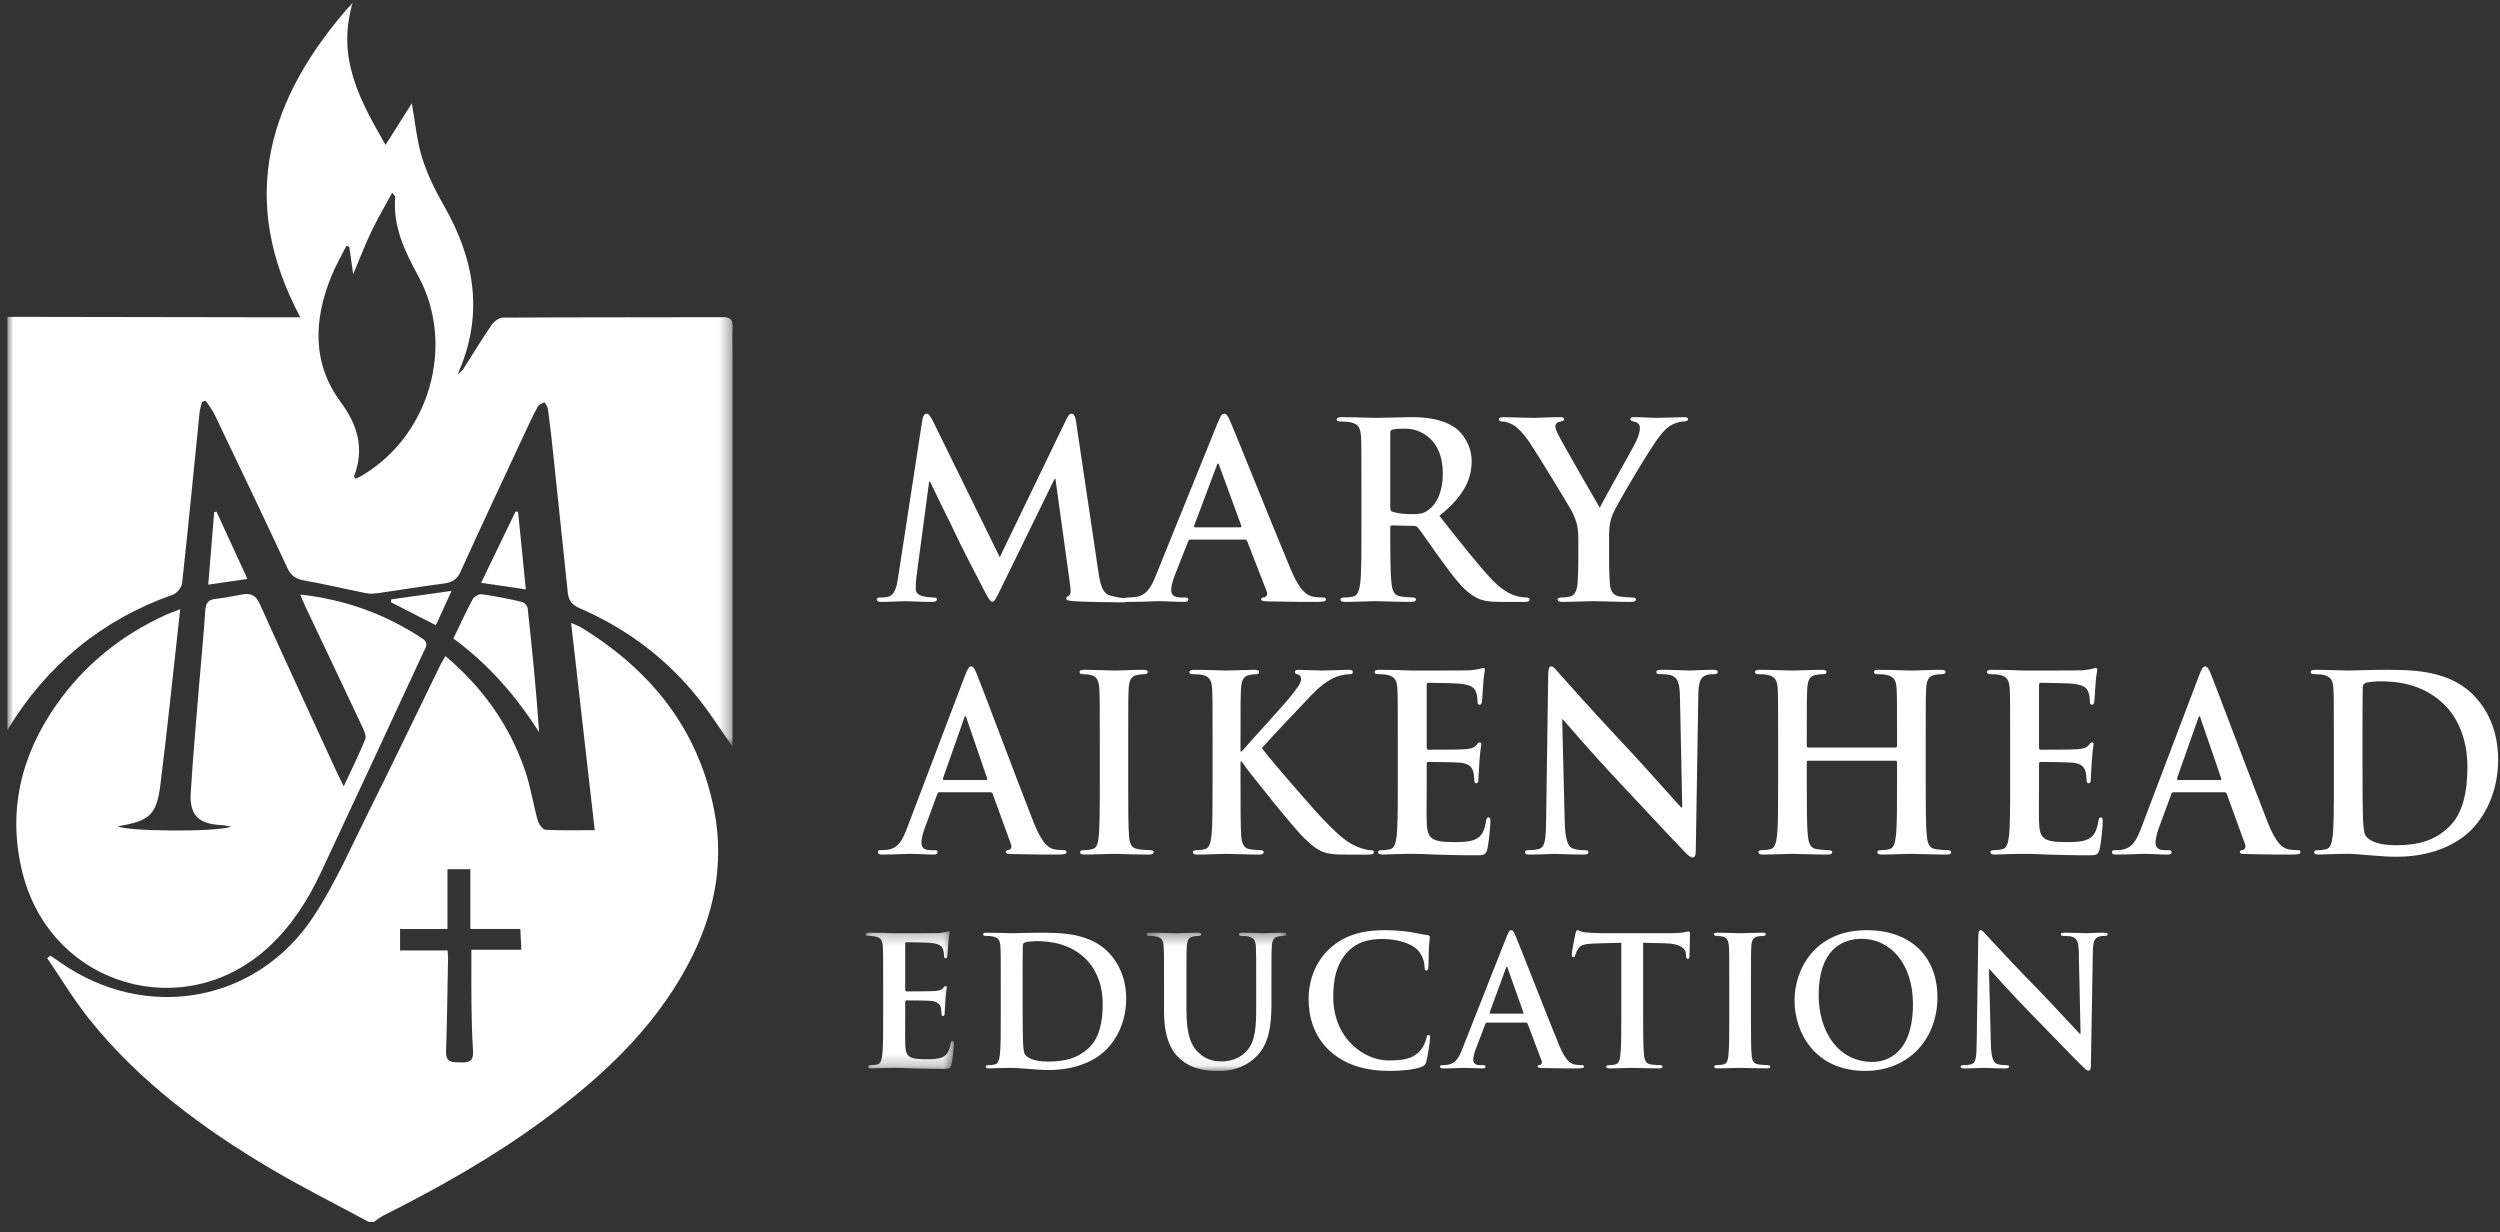 
<svg width="209px" height="103px" viewBox="0 0 209 103" version="1.1" xmlns="http://www.w3.org/2000/svg" xmlns:xlink="http://www.w3.org/1999/xlink">
    <rect x="0" y="0" width="209" height="103" fill="#333333" stroke="none"/>
    <defs>
        <polygon id="path-1" points="2.01523843e-05 0.068 60.629 0.068 60.629 62.284 2.01523843e-05 62.284"></polygon>
        <polygon id="path-3" points="0 0.249 7.384 0.249 7.384 11.759 0 11.759"></polygon>
        <polygon id="path-5" points="0.315 0.368 12.027 0.368 12.027 11.924 0.315 11.924"></polygon>
    </defs>
    <g id="UI-Design" stroke="none" stroke-width="1" fill="none" fill-rule="evenodd">
        <g id="06_TrustInDivine_Desktop" transform="translate(-40, -56)">
            <g id="Group-13" transform="translate(40, 56)">
                <g id="Group-3" transform="translate(0.617, 0.132)">
                    <mask id="mask-2" fill="white">
                        <use xlink:href="#path-1"></use>
                    </mask>
                    <g id="Clip-2"></g>
                    <path d="M28.586,20.506 C28.504,20.476 28.422,20.445 28.341,20.415 C27.905,21.292 27.407,22.145 27.046,23.051 C25.613,26.65 25.468,30.238 27.863,33.476 C29.324,35.453 29.849,37.402 28.981,39.698 C28.968,39.73 29.045,39.794 29.11,39.885 C29.252,39.82 29.406,39.763 29.546,39.682 C35.298,36.361 37.5,28.722 34.347,22.94 C33.219,20.873 32.214,18.79 32.423,16.347 C32.429,16.278 32.33,16.201 32.172,15.972 C31.556,17.112 30.952,18.133 30.441,19.198 C29.92,20.285 29.49,21.416 28.909,22.789 C28.776,21.853 28.681,21.179 28.586,20.506 L28.586,20.506 Z M2.01523843e-05,26.356 C7.488,26.368 14.975,26.381 22.463,26.393 C23.062,26.394 23.661,26.393 24.492,26.393 C19.208,16.508 21.763,8.026 28.878,0.068 C27.485,4.681 29.467,8.243 31.613,11.982 C32.415,10.714 33.094,9.64 33.811,8.507 C34.103,10.129 34.231,11.649 34.675,13.071 C35.107,14.454 35.768,15.791 36.492,17.055 C39.077,21.567 39.865,26.186 37.65,31.144 C37.796,31.017 37.983,30.915 38.084,30.759 C38.879,29.529 39.632,28.271 40.459,27.063 C40.664,26.763 41.09,26.424 41.417,26.422 C47.562,26.385 53.707,26.402 59.852,26.384 C60.505,26.382 60.647,26.665 60.628,27.229 C60.599,28.059 60.621,28.892 60.621,29.724 C60.621,40.17 60.621,50.617 60.621,61.064 L60.621,62.284 C59.622,60.864 58.775,59.525 57.794,58.291 C55.127,54.938 51.784,52.417 47.837,50.714 C47.176,50.429 46.916,50.036 46.85,49.401 C46.432,45.407 46.014,41.413 45.591,37.419 C45.471,36.297 45.343,35.175 45.191,34.057 C45.164,33.858 45.001,33.678 44.9,33.489 C44.714,33.604 44.447,33.675 44.355,33.841 C43.985,34.51 43.658,35.203 43.336,35.897 C41.509,39.816 39.67,43.731 37.883,47.669 C37.573,48.352 37.128,48.57 36.439,48.658 C34.651,48.888 32.872,49.187 31.086,49.44 C30.733,49.49 30.354,49.528 30.01,49.461 C28.274,49.119 26.552,48.701 24.81,48.394 C24.115,48.271 23.716,48.012 23.41,47.355 C21.416,43.074 19.376,38.814 17.337,34.554 C17.137,34.137 16.838,33.766 16.584,33.373 L16.275,33.455 C16.204,33.753 16.098,34.048 16.068,34.35 C15.586,39.106 15.128,43.864 14.609,48.616 C14.57,48.971 14.174,49.463 13.833,49.583 C7.837,51.703 3.263,55.509 2.01523843e-05,60.898 L2.01523843e-05,26.356 Z" id="Fill-1" fill="#FFFFFF" mask="url(#mask-2)"></path>
                </g>
                <path d="M33.447,77.663 L33.447,79.461 L37.417,79.461 C37.436,79.756 37.461,79.95 37.457,80.144 C37.408,82.733 37.377,85.322 37.291,87.909 C37.257,88.924 37.915,88.785 38.557,88.82 C39.279,88.86 39.598,88.624 39.546,87.857 C39.461,86.6 39.433,85.337 39.415,84.077 C39.395,82.56 39.41,81.042 39.41,79.396 L43.584,79.396 C43.551,78.72 43.525,78.178 43.5,77.661 L39.321,77.661 L39.321,72.666 L37.408,72.666 L37.408,77.663 L33.447,77.663 Z M30.846,102.161 C28.113,100.686 25.328,99.297 22.658,97.717 C16.952,94.341 11.659,90.431 7.486,85.229 C6.189,83.613 5.12,81.817 3.946,80.103 C4.034,80.031 4.123,79.959 4.211,79.887 C4.494,80.083 4.779,80.277 5.061,80.474 C12.19,85.454 21.458,83.853 26.218,76.606 C28.054,73.812 29.404,70.698 30.904,67.694 C32.91,63.677 34.845,59.625 36.815,55.589 C36.928,55.357 37.073,55.14 37.242,54.85 C40.344,57.46 42.571,60.605 43.875,64.355 C44.352,65.727 44.563,67.188 44.956,68.592 C45.042,68.898 45.372,69.352 45.611,69.366 C46.909,69.442 48.213,69.402 49.719,69.402 C49.057,63.586 48.409,57.9 47.746,52.079 C48.117,52.243 48.366,52.321 48.582,52.453 C54.42,56.029 58.387,60.962 59.706,67.747 C60.606,72.375 59.637,76.73 57.412,80.831 C54.549,86.107 50.252,90.083 45.472,93.607 C41.26,96.712 36.717,99.273 32.045,101.625 C31.762,101.768 31.514,101.981 31.249,102.161 L30.846,102.161 Z" id="Fill-4" fill="#FFFFFF"></path>
                <path d="M15.064,50.933 C14.502,55.972 14.011,60.793 13.41,65.6 C13.092,68.144 12.483,68.642 9.868,69.07 C10.346,69.492 18.027,69.597 19.343,69.108 C18.914,69.041 18.691,68.985 18.465,68.973 C16.582,68.875 15.832,68.145 15.946,66.269 C16.132,63.218 16.41,60.172 16.658,57.125 C16.823,55.105 17.03,53.087 17.16,51.065 C17.199,50.466 17.36,50.146 17.992,50.071 C18.756,49.98 19.515,49.835 20.272,49.694 C20.996,49.56 21.4,49.788 21.722,50.505 C23.823,55.175 25.979,59.821 28.119,64.474 C28.284,64.831 28.465,65.181 28.737,65.736 C29.4,64.312 30.015,63.075 30.536,61.801 C30.643,61.537 30.452,61.108 30.307,60.798 C28.722,57.426 27.118,54.063 25.523,50.695 C25.384,50.403 25.27,50.098 25.105,49.704 C28.881,50.123 32.229,51.349 35.296,53.371 C35.911,53.777 35.565,54.167 35.381,54.564 C32.538,60.688 29.703,66.815 26.834,72.927 C25.752,75.232 24.39,77.374 22.507,79.126 C15.408,85.731 4.272,82.441 1.889,72.994 C0.612,67.929 1.706,63.231 4.679,58.969 C7.02,55.613 10.111,53.113 13.853,51.407 C14.18,51.258 14.524,51.143 15.064,50.933" id="Fill-8" fill="#FFFFFF"></path>
                <path d="M37.901,53.377 C38.464,52.216 38.958,51.13 39.524,50.082 C39.641,49.865 40.05,49.644 40.287,49.678 C41.409,49.836 42.523,50.062 43.628,50.316 C43.825,50.361 44.09,50.638 44.111,50.831 C44.488,54.274 44.832,57.721 45.07,61.212 C43.146,58.193 40.86,55.55 37.901,53.377" id="Fill-38" fill="#FFFFFF"></path>
                <path d="M43.96,49.277 C42.635,49.081 41.517,48.915 40.22,48.722 C41.2,46.697 42.151,44.73 43.103,42.763 C43.173,42.77 43.242,42.777 43.311,42.784 C43.522,44.892 43.733,47 43.96,49.277" id="Fill-56" fill="#FFFFFF"></path>
                <path d="M20.684,48.398 C19.524,48.567 18.539,48.711 17.409,48.876 C17.579,46.797 17.743,44.805 17.906,42.814 C17.97,42.8 18.035,42.787 18.099,42.774 C18.936,44.594 19.773,46.415 20.684,48.398" id="Fill-58" fill="#FFFFFF"></path>
                <path d="M32.71,50.105 C34.31,49.881 35.911,49.656 37.752,49.397 C37.264,50.465 36.867,51.335 36.439,52.273 C35.13,51.602 33.905,50.974 32.68,50.346 C32.69,50.265 32.7,50.185 32.71,50.105" id="Fill-60" fill="#FFFFFF"></path>
                <g id="Group-47" transform="translate(72.358, 34.587)">
                    <path d="M4.746,0.532 C4.806,0.185 4.928,0.001 5.092,0.001 C5.257,0.001 5.378,0.103 5.644,0.635 L11.222,11.993 L16.777,0.491 C16.941,0.164 17.045,0.001 17.227,0.001 C17.413,0.001 17.535,0.205 17.595,0.635 L19.455,13.136 C19.639,14.424 19.842,15.017 20.457,15.201 C21.048,15.384 21.458,15.403 21.722,15.403 C21.906,15.403 22.049,15.425 22.049,15.546 C22.049,15.712 21.804,15.771 21.518,15.771 C21.007,15.771 18.189,15.732 17.37,15.671 C16.902,15.628 16.777,15.568 16.777,15.446 C16.777,15.344 16.859,15.282 17.002,15.221 C17.126,15.18 17.188,14.914 17.106,14.342 L15.879,5.455 L15.798,5.455 L11.343,14.567 C10.875,15.528 10.773,15.712 10.589,15.712 C10.403,15.712 10.2,15.303 9.873,14.689 C9.383,13.751 7.768,10.625 7.524,10.053 C7.339,9.623 6.114,7.213 5.4,5.678 L5.317,5.678 L4.255,13.647 C4.214,14.015 4.194,14.281 4.194,14.608 C4.194,14.996 4.46,15.18 4.806,15.26 C5.173,15.344 5.46,15.364 5.664,15.364 C5.828,15.364 5.971,15.403 5.971,15.507 C5.971,15.689 5.787,15.732 5.482,15.732 C4.623,15.732 3.703,15.671 3.335,15.671 C2.947,15.671 1.966,15.732 1.312,15.732 C1.107,15.732 0.946,15.689 0.946,15.507 C0.946,15.403 1.068,15.364 1.273,15.364 C1.436,15.364 1.579,15.364 1.884,15.303 C2.457,15.18 2.62,14.383 2.724,13.69 L4.746,0.532 Z" id="Fill-1" fill="#FFFFFF"></path>
                    <path d="M31.317,9.5 C31.419,9.5 31.438,9.439 31.419,9.378 L29.58,4.353 C29.561,4.271 29.539,4.169 29.477,4.169 C29.418,4.169 29.375,4.271 29.356,4.353 L27.476,9.357 C27.455,9.439 27.476,9.5 27.558,9.5 L31.317,9.5 Z M27.149,10.522 C27.047,10.522 27.006,10.563 26.965,10.684 L25.863,13.485 C25.658,13.996 25.554,14.486 25.554,14.73 C25.554,15.098 25.74,15.364 26.374,15.364 L26.679,15.364 C26.924,15.364 26.985,15.404 26.985,15.527 C26.985,15.691 26.863,15.731 26.638,15.731 C25.984,15.731 25.106,15.67 24.473,15.67 C24.248,15.67 23.124,15.731 22.061,15.731 C21.797,15.731 21.674,15.691 21.674,15.527 C21.674,15.404 21.756,15.364 21.918,15.364 C22.103,15.364 22.389,15.345 22.551,15.323 C23.492,15.202 23.88,14.505 24.289,13.485 L29.418,0.818 C29.661,0.225 29.786,0 29.988,0 C30.172,0 30.295,0.184 30.499,0.654 C30.99,1.779 34.259,9.95 35.565,13.055 C36.342,14.893 36.935,15.18 37.364,15.283 C37.669,15.345 37.976,15.364 38.223,15.364 C38.385,15.364 38.487,15.384 38.487,15.527 C38.487,15.691 38.305,15.731 37.548,15.731 C36.812,15.731 35.322,15.731 33.687,15.691 C33.319,15.67 33.073,15.67 33.073,15.527 C33.073,15.404 33.155,15.364 33.36,15.345 C33.503,15.302 33.646,15.118 33.543,14.873 L31.91,10.665 C31.867,10.563 31.806,10.522 31.705,10.522 L27.149,10.522 Z" id="Fill-3" fill="#FFFFFF"></path>
                    <path d="M43.868,7.825 C43.868,8.05 43.909,8.132 44.052,8.193 C44.481,8.336 45.095,8.398 45.606,8.398 C46.422,8.398 46.687,8.316 47.055,8.05 C47.668,7.6 48.261,6.66 48.261,4.986 C48.261,2.085 46.34,1.247 45.135,1.247 C44.624,1.247 44.258,1.267 44.052,1.33 C43.909,1.369 43.868,1.451 43.868,1.615 L43.868,7.825 Z M41.458,6.212 C41.458,3.105 41.458,2.534 41.419,1.88 C41.376,1.187 41.212,0.858 40.538,0.715 C40.374,0.676 40.027,0.654 39.741,0.654 C39.516,0.654 39.395,0.615 39.395,0.472 C39.395,0.328 39.538,0.286 39.845,0.286 C40.926,0.286 42.214,0.347 42.642,0.347 C43.337,0.347 44.89,0.286 45.524,0.286 C46.812,0.286 48.179,0.408 49.283,1.165 C49.856,1.553 50.672,2.596 50.672,3.964 C50.672,5.476 50.038,6.866 47.975,8.541 C49.794,10.828 51.203,12.646 52.409,13.913 C53.554,15.099 54.39,15.242 54.695,15.303 C54.92,15.344 55.106,15.365 55.267,15.365 C55.431,15.365 55.514,15.426 55.514,15.526 C55.514,15.69 55.371,15.732 55.124,15.732 L53.186,15.732 C52.041,15.732 51.53,15.629 50.999,15.344 C50.12,14.874 49.345,13.913 48.2,12.339 C47.382,11.217 46.444,9.828 46.176,9.52 C46.076,9.399 45.953,9.377 45.81,9.377 L44.033,9.338 C43.929,9.338 43.868,9.377 43.868,9.5 L43.868,9.786 C43.868,11.687 43.868,13.3 43.972,14.159 C44.033,14.75 44.154,15.201 44.768,15.283 C45.074,15.322 45.524,15.365 45.767,15.365 C45.933,15.365 46.014,15.426 46.014,15.526 C46.014,15.669 45.871,15.732 45.606,15.732 C44.42,15.732 42.909,15.669 42.602,15.669 C42.214,15.669 40.926,15.732 40.11,15.732 C39.845,15.732 39.702,15.669 39.702,15.526 C39.702,15.426 39.783,15.365 40.027,15.365 C40.335,15.365 40.579,15.322 40.764,15.283 C41.172,15.201 41.276,14.75 41.356,14.159 C41.458,13.3 41.458,11.687 41.458,9.806 L41.458,6.212 Z" id="Fill-5" fill="#FFFFFF"></path>
                    <path d="M59.588,10.44 C59.588,9.338 59.384,8.888 59.118,8.294 C58.975,7.968 56.236,3.473 55.522,2.41 C55.011,1.656 54.502,1.145 54.112,0.92 C53.848,0.777 53.5,0.654 53.253,0.654 C53.091,0.654 52.948,0.613 52.948,0.47 C52.948,0.347 53.091,0.286 53.337,0.286 C53.705,0.286 55.236,0.347 55.91,0.347 C56.34,0.347 57.176,0.286 58.096,0.286 C58.3,0.286 58.403,0.347 58.403,0.47 C58.403,0.593 58.259,0.613 57.953,0.695 C57.771,0.736 57.667,0.899 57.667,1.063 C57.667,1.226 57.771,1.472 57.914,1.756 C58.2,2.371 61.058,7.294 61.385,7.866 C61.59,7.376 64.165,2.882 64.45,2.247 C64.654,1.799 64.736,1.451 64.736,1.185 C64.736,0.981 64.654,0.756 64.308,0.676 C64.123,0.634 63.94,0.593 63.94,0.47 C63.94,0.327 64.041,0.286 64.286,0.286 C64.961,0.286 65.615,0.347 66.208,0.347 C66.656,0.347 68.003,0.286 68.393,0.286 C68.618,0.286 68.761,0.327 68.761,0.45 C68.761,0.593 68.598,0.654 68.373,0.654 C68.168,0.654 67.78,0.736 67.473,0.899 C67.044,1.104 66.819,1.349 66.369,1.899 C65.697,2.718 62.835,7.519 62.467,8.398 C62.162,9.132 62.162,9.766 62.162,10.44 L62.162,12.115 C62.162,12.443 62.162,13.3 62.223,14.159 C62.263,14.75 62.448,15.201 63.06,15.283 C63.346,15.322 63.797,15.365 64.082,15.365 C64.308,15.365 64.409,15.426 64.409,15.527 C64.409,15.67 64.245,15.731 63.98,15.731 C62.692,15.731 61.406,15.67 60.854,15.67 C60.343,15.67 59.057,15.731 58.3,15.731 C58.014,15.731 57.851,15.69 57.851,15.527 C57.851,15.426 57.953,15.365 58.178,15.365 C58.464,15.365 58.709,15.322 58.893,15.283 C59.302,15.201 59.484,14.75 59.527,14.159 C59.588,13.3 59.588,12.443 59.588,12.115 L59.588,10.44 Z" id="Fill-7" fill="#FFFFFF"></path>
                    <path d="M10.077,30.623 C10.172,30.623 10.191,30.562 10.172,30.501 L8.448,25.476 C8.429,25.394 8.409,25.292 8.351,25.292 C8.295,25.292 8.256,25.394 8.237,25.476 L6.476,30.48 C6.457,30.562 6.476,30.623 6.552,30.623 L10.077,30.623 Z M6.167,31.646 C6.072,31.646 6.033,31.686 5.995,31.807 L4.963,34.608 C4.77,35.119 4.673,35.609 4.673,35.853 C4.673,36.221 4.847,36.487 5.442,36.487 L5.728,36.487 C5.958,36.487 6.016,36.528 6.016,36.65 C6.016,36.814 5.9,36.855 5.689,36.855 C5.075,36.855 4.253,36.793 3.66,36.793 C3.447,36.793 2.394,36.855 1.398,36.855 C1.151,36.855 1.035,36.814 1.035,36.65 C1.035,36.528 1.111,36.487 1.265,36.487 C1.437,36.487 1.704,36.468 1.858,36.446 C2.74,36.325 3.103,35.628 3.486,34.608 L8.295,21.941 C8.525,21.348 8.641,21.123 8.83,21.123 C9.003,21.123 9.119,21.307 9.31,21.778 C9.768,22.902 12.834,31.073 14.059,34.179 C14.788,36.017 15.344,36.303 15.746,36.407 C16.033,36.468 16.32,36.487 16.551,36.487 C16.703,36.487 16.798,36.507 16.798,36.65 C16.798,36.814 16.628,36.855 15.919,36.855 C15.228,36.855 13.831,36.855 12.298,36.814 C11.954,36.793 11.724,36.793 11.724,36.65 C11.724,36.528 11.8,36.487 11.991,36.468 C12.126,36.425 12.26,36.241 12.163,35.996 L10.632,31.789 C10.593,31.686 10.537,31.646 10.439,31.646 L6.167,31.646 Z" id="Fill-9" fill="#FFFFFF"></path>
                    <path d="M19.584,27.335 C19.584,24.229 19.584,23.657 19.547,23.003 C19.508,22.31 19.315,21.962 18.895,21.858 C18.685,21.799 18.435,21.776 18.205,21.776 C18.014,21.776 17.898,21.737 17.898,21.572 C17.898,21.451 18.053,21.408 18.358,21.408 C19.087,21.408 20.295,21.471 20.85,21.471 C21.327,21.471 22.458,21.408 23.185,21.408 C23.436,21.408 23.589,21.451 23.589,21.572 C23.589,21.737 23.473,21.776 23.281,21.776 C23.09,21.776 22.937,21.799 22.707,21.838 C22.189,21.942 22.036,22.287 21.998,23.003 C21.961,23.657 21.961,24.229 21.961,27.335 L21.961,30.929 C21.961,32.912 21.961,34.527 22.036,35.404 C22.094,35.956 22.228,36.324 22.802,36.405 C23.07,36.446 23.49,36.487 23.78,36.487 C23.989,36.487 24.087,36.549 24.087,36.651 C24.087,36.794 23.933,36.855 23.722,36.855 C22.458,36.855 21.252,36.794 20.734,36.794 C20.295,36.794 19.087,36.855 18.32,36.855 C18.072,36.855 17.937,36.794 17.937,36.651 C17.937,36.549 18.014,36.487 18.242,36.487 C18.532,36.487 18.762,36.446 18.934,36.405 C19.315,36.324 19.431,35.976 19.489,35.385 C19.584,34.527 19.584,32.912 19.584,30.929 L19.584,27.335 Z" id="Fill-11" fill="#FFFFFF"></path>
                    <path d="M31.35,28.233 L31.447,28.233 C32.098,27.478 34.895,24.434 35.45,23.738 C35.989,23.065 36.41,22.554 36.41,22.206 C36.41,21.981 36.333,21.838 36.142,21.799 C35.967,21.757 35.892,21.716 35.892,21.595 C35.892,21.452 35.989,21.409 36.198,21.409 C36.599,21.409 37.653,21.47 38.171,21.47 C38.765,21.47 39.818,21.409 40.411,21.409 C40.603,21.409 40.738,21.452 40.738,21.595 C40.738,21.738 40.641,21.777 40.45,21.777 C40.183,21.777 39.702,21.859 39.339,22.002 C38.745,22.247 38.092,22.676 37.27,23.533 C36.677,24.148 33.785,27.211 33.134,27.947 C33.824,28.908 37.576,33.219 38.324,33.974 C39.167,34.832 40.029,35.752 41.063,36.181 C41.637,36.427 42.021,36.488 42.249,36.488 C42.385,36.488 42.499,36.527 42.499,36.65 C42.499,36.793 42.404,36.856 42.039,36.856 L40.373,36.856 C39.798,36.856 39.454,36.856 39.052,36.813 C38.018,36.713 37.5,36.263 36.677,35.486 C35.834,34.689 32.061,29.971 31.659,29.378 L31.447,29.071 L31.35,29.071 L31.35,30.93 C31.35,32.81 31.35,34.423 31.408,35.301 C31.447,35.873 31.619,36.324 32.098,36.406 C32.366,36.445 32.788,36.488 33.037,36.488 C33.19,36.488 33.287,36.549 33.287,36.65 C33.287,36.793 33.134,36.856 32.921,36.856 C31.849,36.856 30.642,36.793 30.163,36.793 C29.724,36.793 28.516,36.856 27.751,36.856 C27.501,36.856 27.368,36.793 27.368,36.65 C27.368,36.549 27.444,36.488 27.673,36.488 C27.962,36.488 28.19,36.445 28.364,36.406 C28.746,36.324 28.843,35.873 28.92,35.282 C29.013,34.423 29.013,32.81 29.013,30.93 L29.013,27.335 C29.013,24.228 29.013,23.656 28.976,23.004 C28.937,22.309 28.785,21.981 28.151,21.838 C28,21.799 27.673,21.777 27.407,21.777 C27.194,21.777 27.08,21.738 27.08,21.595 C27.08,21.452 27.214,21.409 27.501,21.409 C28.516,21.409 29.724,21.47 30.182,21.47 C30.642,21.47 31.849,21.409 32.5,21.409 C32.769,21.409 32.902,21.452 32.902,21.595 C32.902,21.738 32.788,21.777 32.635,21.777 C32.442,21.777 32.328,21.799 32.098,21.838 C31.582,21.942 31.429,22.288 31.39,23.004 C31.35,23.656 31.35,24.228 31.35,27.335 L31.35,28.233 Z" id="Fill-13" fill="#FFFFFF"></path>
                    <path d="M44.499,27.335 C44.499,24.229 44.499,23.657 44.463,23.003 C44.422,22.31 44.269,21.981 43.637,21.838 C43.483,21.799 43.158,21.776 42.892,21.776 C42.679,21.776 42.565,21.737 42.565,21.594 C42.565,21.451 42.698,21.408 42.986,21.408 C43.502,21.408 44.059,21.429 44.538,21.429 C45.035,21.451 45.475,21.471 45.742,21.471 C46.357,21.471 50.168,21.471 50.534,21.451 C50.897,21.408 51.205,21.369 51.357,21.328 C51.452,21.308 51.566,21.247 51.663,21.247 C51.76,21.247 51.777,21.328 51.777,21.429 C51.777,21.572 51.684,21.819 51.626,22.758 C51.605,22.964 51.566,23.861 51.529,24.105 C51.51,24.209 51.472,24.33 51.34,24.33 C51.205,24.33 51.164,24.229 51.164,24.044 C51.164,23.902 51.145,23.555 51.05,23.309 C50.915,22.942 50.725,22.696 49.766,22.574 C49.44,22.534 47.43,22.492 47.047,22.492 C46.95,22.492 46.914,22.553 46.914,22.696 L46.914,27.866 C46.914,28.009 46.933,28.089 47.047,28.089 C47.468,28.089 49.67,28.089 50.113,28.05 C50.57,28.009 50.857,27.946 51.031,27.742 C51.164,27.58 51.241,27.478 51.34,27.478 C51.416,27.478 51.472,27.517 51.472,27.641 C51.472,27.764 51.394,28.089 51.317,29.133 C51.299,29.541 51.241,30.357 51.241,30.5 C51.241,30.665 51.241,30.89 51.069,30.89 C50.936,30.89 50.897,30.808 50.897,30.706 C50.878,30.5 50.878,30.236 50.82,29.97 C50.725,29.561 50.457,29.254 49.747,29.173 C49.384,29.133 47.488,29.111 47.026,29.111 C46.933,29.111 46.914,29.193 46.914,29.316 L46.914,30.929 C46.914,31.626 46.892,33.504 46.914,34.097 C46.95,35.506 47.258,35.813 49.212,35.813 C49.711,35.813 50.513,35.813 51.012,35.567 C51.51,35.322 51.74,34.893 51.873,34.055 C51.914,33.83 51.951,33.75 52.084,33.75 C52.239,33.75 52.239,33.912 52.239,34.116 C52.239,34.588 52.084,35.976 51.989,36.383 C51.854,36.916 51.684,36.916 50.955,36.916 C49.517,36.916 48.464,36.876 47.641,36.855 C46.815,36.813 46.222,36.794 45.648,36.794 C45.439,36.794 45.016,36.794 44.556,36.813 C44.115,36.813 43.616,36.855 43.236,36.855 C42.986,36.855 42.851,36.794 42.851,36.651 C42.851,36.549 42.928,36.487 43.158,36.487 C43.446,36.487 43.676,36.446 43.848,36.405 C44.231,36.324 44.327,35.874 44.403,35.281 C44.499,34.423 44.499,32.809 44.499,30.929 L44.499,27.335 Z" id="Fill-15" fill="#FFFFFF"></path>
                    <path d="M58.452,34.077 C58.488,35.671 58.738,36.201 59.123,36.344 C59.449,36.467 59.813,36.487 60.118,36.487 C60.329,36.487 60.443,36.526 60.443,36.651 C60.443,36.813 60.271,36.855 60.004,36.855 C58.759,36.855 57.991,36.794 57.629,36.794 C57.456,36.794 56.556,36.855 55.56,36.855 C55.311,36.855 55.139,36.835 55.139,36.651 C55.139,36.526 55.253,36.487 55.444,36.487 C55.693,36.487 56.038,36.467 56.306,36.383 C56.805,36.221 56.882,35.629 56.9,33.852 L57.072,21.819 C57.072,21.408 57.13,21.124 57.321,21.124 C57.532,21.124 57.706,21.39 58.031,21.758 C58.261,22.023 61.173,25.292 63.968,28.253 C65.271,29.643 67.857,32.585 68.184,32.912 L68.279,32.912 L68.087,23.739 C68.068,22.492 67.896,22.105 67.436,21.901 C67.148,21.776 66.688,21.776 66.421,21.776 C66.189,21.776 66.112,21.715 66.112,21.594 C66.112,21.429 66.324,21.408 66.612,21.408 C67.608,21.408 68.528,21.471 68.93,21.471 C69.139,21.471 69.867,21.408 70.807,21.408 C71.056,21.408 71.248,21.429 71.248,21.594 C71.248,21.715 71.132,21.776 70.904,21.776 C70.712,21.776 70.558,21.776 70.328,21.838 C69.79,22.001 69.637,22.431 69.62,23.575 L69.41,36.467 C69.41,36.916 69.334,37.099 69.16,37.099 C68.949,37.099 68.719,36.876 68.509,36.651 C67.301,35.424 64.85,32.748 62.859,30.643 C60.769,28.437 58.643,25.946 58.299,25.556 L58.241,25.556 L58.452,34.077 Z" id="Fill-17" fill="#FFFFFF"></path>
                    <path d="M86.121,27.907 C86.179,27.907 86.235,27.866 86.235,27.764 L86.235,27.335 C86.235,24.229 86.235,23.657 86.199,23.003 C86.159,22.309 86.009,21.981 85.375,21.838 C85.222,21.798 84.895,21.776 84.627,21.776 C84.416,21.776 84.303,21.737 84.303,21.594 C84.303,21.451 84.436,21.41 84.705,21.41 C85.738,21.41 86.946,21.471 87.462,21.471 C87.923,21.471 89.131,21.41 89.877,21.41 C90.143,21.41 90.277,21.451 90.277,21.594 C90.277,21.737 90.163,21.776 89.932,21.776 C89.78,21.776 89.608,21.798 89.378,21.838 C88.86,21.941 88.709,22.287 88.669,23.003 C88.632,23.657 88.632,24.229 88.632,27.335 L88.632,30.929 C88.632,32.809 88.632,34.422 88.727,35.301 C88.782,35.874 88.899,36.323 89.475,36.405 C89.743,36.446 90.163,36.487 90.451,36.487 C90.661,36.487 90.758,36.548 90.758,36.651 C90.758,36.794 90.604,36.855 90.374,36.855 C89.131,36.855 87.923,36.794 87.385,36.794 C86.946,36.794 85.738,36.855 84.992,36.855 C84.724,36.855 84.59,36.794 84.59,36.651 C84.59,36.548 84.666,36.487 84.895,36.487 C85.182,36.487 85.412,36.446 85.586,36.405 C85.968,36.323 86.065,35.874 86.141,35.281 C86.235,34.422 86.235,32.809 86.235,30.929 L86.235,29.133 C86.235,29.05 86.179,29.009 86.121,29.009 L78.805,29.009 C78.747,29.009 78.689,29.029 78.689,29.133 L78.689,30.929 C78.689,32.809 78.689,34.422 78.784,35.301 C78.844,35.874 78.958,36.323 79.534,36.405 C79.801,36.446 80.222,36.487 80.51,36.487 C80.719,36.487 80.817,36.548 80.817,36.651 C80.817,36.794 80.662,36.855 80.433,36.855 C79.188,36.855 77.982,36.794 77.444,36.794 C77.004,36.794 75.797,36.855 75.032,36.855 C74.783,36.855 74.648,36.794 74.648,36.651 C74.648,36.548 74.725,36.487 74.953,36.487 C75.241,36.487 75.471,36.446 75.645,36.405 C76.027,36.323 76.124,35.874 76.2,35.281 C76.294,34.422 76.294,32.809 76.294,30.929 L76.294,27.335 C76.294,24.229 76.294,23.657 76.258,23.003 C76.219,22.309 76.066,21.981 75.434,21.838 C75.28,21.798 74.953,21.776 74.686,21.776 C74.475,21.776 74.361,21.737 74.361,21.594 C74.361,21.451 74.495,21.41 74.763,21.41 C75.797,21.41 77.004,21.471 77.52,21.471 C77.982,21.471 79.188,21.41 79.934,21.41 C80.202,21.41 80.336,21.451 80.336,21.594 C80.336,21.737 80.222,21.776 79.99,21.776 C79.839,21.776 79.667,21.798 79.435,21.838 C78.919,21.941 78.766,22.287 78.728,23.003 C78.689,23.657 78.689,24.229 78.689,27.335 L78.689,27.764 C78.689,27.866 78.747,27.907 78.805,27.907 L86.121,27.907 Z" id="Fill-19" fill="#FFFFFF"></path>
                    <path d="M95.69,27.335 C95.69,24.229 95.69,23.657 95.654,23.003 C95.613,22.31 95.46,21.981 94.828,21.838 C94.674,21.799 94.349,21.776 94.081,21.776 C93.87,21.776 93.756,21.737 93.756,21.594 C93.756,21.451 93.889,21.408 94.177,21.408 C94.695,21.408 95.25,21.429 95.729,21.429 C96.226,21.451 96.666,21.471 96.933,21.471 C97.548,21.471 101.359,21.471 101.725,21.451 C102.088,21.408 102.396,21.369 102.548,21.328 C102.643,21.308 102.757,21.247 102.854,21.247 C102.951,21.247 102.968,21.328 102.968,21.429 C102.968,21.572 102.875,21.819 102.817,22.758 C102.796,22.964 102.757,23.861 102.72,24.105 C102.701,24.209 102.662,24.33 102.53,24.33 C102.396,24.33 102.355,24.229 102.355,24.044 C102.355,23.902 102.336,23.555 102.241,23.309 C102.106,22.942 101.916,22.696 100.957,22.574 C100.631,22.534 98.621,22.492 98.238,22.492 C98.141,22.492 98.105,22.553 98.105,22.696 L98.105,27.866 C98.105,28.009 98.124,28.089 98.238,28.089 C98.659,28.089 100.861,28.089 101.304,28.05 C101.761,28.009 102.05,27.946 102.222,27.742 C102.355,27.58 102.432,27.478 102.53,27.478 C102.605,27.478 102.662,27.517 102.662,27.641 C102.662,27.764 102.585,28.089 102.508,29.133 C102.49,29.541 102.432,30.357 102.432,30.5 C102.432,30.665 102.432,30.89 102.26,30.89 C102.127,30.89 102.088,30.808 102.088,30.706 C102.069,30.5 102.069,30.236 102.011,29.97 C101.916,29.561 101.648,29.254 100.938,29.173 C100.575,29.133 98.679,29.111 98.217,29.111 C98.124,29.111 98.105,29.193 98.105,29.316 L98.105,30.929 C98.105,31.626 98.083,33.504 98.105,34.097 C98.141,35.506 98.449,35.813 100.403,35.813 C100.902,35.813 101.704,35.813 102.203,35.567 C102.701,35.322 102.931,34.893 103.064,34.055 C103.105,33.83 103.142,33.75 103.277,33.75 C103.43,33.75 103.43,33.912 103.43,34.116 C103.43,34.588 103.277,35.976 103.179,36.383 C103.045,36.916 102.875,36.916 102.145,36.916 C100.708,36.916 99.655,36.876 98.832,36.855 C98.006,36.813 97.413,36.794 96.839,36.794 C96.63,36.794 96.207,36.794 95.747,36.813 C95.306,36.813 94.807,36.855 94.427,36.855 C94.177,36.855 94.042,36.794 94.042,36.651 C94.042,36.549 94.119,36.487 94.349,36.487 C94.637,36.487 94.867,36.446 95.039,36.405 C95.422,36.324 95.517,35.874 95.594,35.281 C95.69,34.423 95.69,32.809 95.69,30.929 L95.69,27.335 Z" id="Fill-21" fill="#FFFFFF"></path>
                    <path d="M113.245,30.623 C113.34,30.623 113.357,30.562 113.34,30.501 L111.616,25.476 C111.597,25.394 111.577,25.292 111.519,25.292 C111.463,25.292 111.425,25.394 111.405,25.476 L109.643,30.48 C109.625,30.562 109.643,30.623 109.72,30.623 L113.245,30.623 Z M109.335,31.646 C109.24,31.646 109.202,31.686 109.163,31.807 L108.129,34.608 C107.938,35.119 107.841,35.609 107.841,35.853 C107.841,36.221 108.015,36.487 108.608,36.487 L108.896,36.487 C109.126,36.487 109.182,36.528 109.182,36.65 C109.182,36.814 109.068,36.855 108.856,36.855 C108.243,36.855 107.42,36.793 106.828,36.793 C106.615,36.793 105.562,36.855 104.566,36.855 C104.319,36.855 104.203,36.814 104.203,36.65 C104.203,36.528 104.279,36.487 104.431,36.487 C104.606,36.487 104.874,36.468 105.027,36.446 C105.906,36.325 106.271,35.628 106.656,34.608 L111.463,21.941 C111.693,21.348 111.807,21.123 111.999,21.123 C112.171,21.123 112.287,21.307 112.48,21.778 C112.936,22.902 116.002,31.073 117.229,34.179 C117.956,36.017 118.511,36.303 118.913,36.407 C119.201,36.468 119.488,36.487 119.719,36.487 C119.873,36.487 119.966,36.507 119.966,36.65 C119.966,36.814 119.796,36.855 119.087,36.855 C118.396,36.855 116.999,36.855 115.466,36.814 C115.122,36.793 114.892,36.793 114.892,36.65 C114.892,36.528 114.968,36.487 115.159,36.468 C115.294,36.425 115.428,36.241 115.331,35.996 L113.8,31.789 C113.761,31.686 113.704,31.646 113.607,31.646 L109.335,31.646 Z" id="Fill-23" fill="#FFFFFF"></path>
                    <path d="M125.147,29.582 C125.147,31.747 125.167,33.319 125.184,33.709 C125.203,34.22 125.244,35.036 125.396,35.261 C125.646,35.65 126.392,36.077 127.905,36.077 C129.859,36.077 131.162,35.67 132.31,34.607 C133.536,33.483 133.919,31.624 133.919,29.521 C133.919,26.925 132.904,25.25 132.08,24.414 C130.318,22.615 128.135,22.37 126.641,22.37 C126.257,22.37 125.549,22.431 125.396,22.513 C125.223,22.595 125.167,22.697 125.167,22.922 C125.147,23.617 125.147,25.393 125.147,27.006 L125.147,29.582 Z M122.752,27.335 C122.752,24.228 122.752,23.656 122.714,23.003 C122.677,22.308 122.524,21.981 121.89,21.838 C121.737,21.799 121.411,21.777 121.144,21.777 C120.931,21.777 120.818,21.738 120.818,21.595 C120.818,21.452 120.951,21.409 121.239,21.409 C122.254,21.409 123.462,21.47 123.997,21.47 C124.592,21.47 125.799,21.409 126.949,21.409 C129.342,21.409 132.541,21.409 134.628,23.738 C135.587,24.8 136.487,26.495 136.487,28.928 C136.487,31.502 135.473,33.462 134.4,34.628 C133.517,35.587 131.524,37.038 127.981,37.038 C127.293,37.038 126.506,36.978 125.779,36.917 C125.051,36.856 124.38,36.793 123.902,36.793 C123.692,36.793 123.27,36.793 122.81,36.813 C122.37,36.813 121.871,36.856 121.49,36.856 C121.239,36.856 121.105,36.793 121.105,36.65 C121.105,36.549 121.181,36.488 121.411,36.488 C121.701,36.488 121.927,36.445 122.103,36.406 C122.484,36.324 122.58,35.873 122.656,35.282 C122.752,34.423 122.752,32.81 122.752,30.929 L122.752,27.335 Z" id="Fill-25" fill="#FFFFFF"></path>
                    <g id="Group-29" transform="translate(0, 43.017)">
                        <mask id="mask-4" fill="white">
                            <use xlink:href="#path-3"></use>
                        </mask>
                        <g id="Clip-28"></g>
                        <path d="M1.476,4.721 C1.476,2.44 1.476,2.019 1.447,1.54 C1.418,1.031 1.301,0.789 0.817,0.685 C0.701,0.655 0.453,0.639 0.248,0.639 C0.086,0.639 -0.001,0.61 -0.001,0.505 C-0.001,0.401 0.102,0.368 0.321,0.368 C0.717,0.368 1.141,0.385 1.507,0.385 C1.885,0.401 2.221,0.414 2.427,0.414 C2.895,0.414 5.805,0.414 6.082,0.401 C6.36,0.368 6.593,0.341 6.711,0.309 C6.784,0.294 6.871,0.249 6.944,0.249 C7.018,0.249 7.033,0.309 7.033,0.385 C7.033,0.489 6.96,0.67 6.915,1.36 C6.9,1.51 6.871,2.171 6.842,2.35 C6.829,2.424 6.798,2.515 6.696,2.515 C6.593,2.515 6.564,2.44 6.564,2.305 C6.564,2.201 6.551,1.946 6.478,1.765 C6.374,1.494 6.229,1.316 5.496,1.224 C5.249,1.196 3.713,1.164 3.422,1.164 C3.348,1.164 3.319,1.21 3.319,1.316 L3.319,5.111 C3.319,5.216 3.333,5.276 3.422,5.276 C3.744,5.276 5.423,5.276 5.76,5.247 C6.111,5.216 6.331,5.172 6.462,5.021 C6.564,4.9 6.622,4.826 6.696,4.826 C6.755,4.826 6.798,4.855 6.798,4.947 C6.798,5.038 6.74,5.276 6.682,6.041 C6.667,6.341 6.622,6.942 6.622,7.046 C6.622,7.169 6.622,7.332 6.491,7.332 C6.389,7.332 6.36,7.272 6.36,7.196 C6.345,7.046 6.345,6.852 6.302,6.657 C6.229,6.356 6.025,6.131 5.483,6.072 C5.205,6.041 3.757,6.027 3.406,6.027 C3.333,6.027 3.319,6.087 3.319,6.175 L3.319,7.363 C3.319,7.874 3.304,9.254 3.319,9.688 C3.348,10.722 3.582,10.948 5.072,10.948 C5.454,10.948 6.067,10.948 6.447,10.768 C6.829,10.587 7.002,10.274 7.104,9.657 C7.135,9.494 7.164,9.434 7.266,9.434 C7.384,9.434 7.384,9.553 7.384,9.703 C7.384,10.049 7.266,11.069 7.193,11.367 C7.091,11.759 6.96,11.759 6.404,11.759 C5.307,11.759 4.502,11.729 3.875,11.713 C3.246,11.683 2.791,11.669 2.354,11.669 C2.193,11.669 1.872,11.669 1.521,11.683 C1.183,11.683 0.804,11.713 0.512,11.713 C0.321,11.713 0.219,11.669 0.219,11.563 C0.219,11.49 0.277,11.442 0.453,11.442 C0.672,11.442 0.848,11.413 0.979,11.383 C1.272,11.325 1.345,10.993 1.405,10.558 C1.476,9.928 1.476,8.742 1.476,7.363 L1.476,4.721 Z" id="Fill-27" fill="#FFFFFF" mask="url(#mask-4)"></path>
                    </g>
                    <path d="M13.134,49.389 C13.134,50.98 13.149,52.134 13.165,52.42 C13.178,52.795 13.207,53.396 13.325,53.559 C13.516,53.844 14.085,54.161 15.24,54.161 C16.73,54.161 17.727,53.861 18.602,53.081 C19.537,52.255 19.83,50.89 19.83,49.345 C19.83,47.437 19.055,46.207 18.427,45.592 C17.081,44.272 15.415,44.092 14.274,44.092 C13.982,44.092 13.441,44.136 13.325,44.196 C13.192,44.257 13.149,44.332 13.149,44.497 C13.134,45.008 13.134,46.311 13.134,47.499 L13.134,49.389 Z M11.306,47.737 C11.306,45.456 11.306,45.035 11.277,44.557 C11.248,44.047 11.131,43.807 10.649,43.702 C10.531,43.673 10.283,43.657 10.08,43.657 C9.916,43.657 9.831,43.627 9.831,43.523 C9.831,43.417 9.933,43.387 10.151,43.387 C10.926,43.387 11.848,43.431 12.257,43.431 C12.71,43.431 13.631,43.387 14.509,43.387 C16.337,43.387 18.778,43.387 20.372,45.095 C21.103,45.877 21.791,47.122 21.791,48.909 C21.791,50.798 21.014,52.239 20.196,53.094 C19.524,53.8 18.002,54.866 15.299,54.866 C14.771,54.866 14.171,54.82 13.618,54.776 C13.061,54.731 12.55,54.685 12.184,54.685 C12.023,54.685 11.702,54.685 11.351,54.699 C11.015,54.699 10.633,54.731 10.342,54.731 C10.151,54.731 10.049,54.685 10.049,54.58 C10.049,54.507 10.107,54.461 10.283,54.461 C10.502,54.461 10.678,54.43 10.811,54.399 C11.102,54.341 11.175,54.009 11.233,53.575 C11.306,52.944 11.306,51.761 11.306,50.379 L11.306,47.737 Z" id="Fill-30" fill="#FFFFFF"></path>
                    <g id="Group-34" transform="translate(23.164, 43.017)">
                        <mask id="mask-6" fill="white">
                            <use xlink:href="#path-5"></use>
                        </mask>
                        <g id="Clip-33"></g>
                        <path d="M1.791,4.721 C1.791,2.44 1.791,2.019 1.761,1.54 C1.734,1.031 1.616,0.789 1.134,0.685 C1.016,0.655 0.768,0.639 0.563,0.639 C0.403,0.639 0.315,0.61 0.315,0.505 C0.315,0.401 0.417,0.368 0.637,0.368 C1.412,0.368 2.331,0.414 2.771,0.414 C3.124,0.414 4.043,0.368 4.57,0.368 C4.79,0.368 4.892,0.401 4.892,0.505 C4.892,0.61 4.805,0.639 4.658,0.639 C4.497,0.639 4.408,0.655 4.234,0.685 C3.839,0.76 3.721,1.014 3.693,1.54 C3.664,2.019 3.664,2.44 3.664,4.721 L3.664,6.821 C3.664,8.998 4.088,9.913 4.805,10.512 C5.462,11.069 6.135,11.129 6.631,11.129 C7.275,11.129 8.065,10.919 8.649,10.318 C9.453,9.494 9.496,8.143 9.496,6.598 L9.496,4.721 C9.496,2.44 9.496,2.019 9.469,1.54 C9.438,1.031 9.322,0.789 8.84,0.685 C8.721,0.655 8.474,0.639 8.312,0.639 C8.152,0.639 8.065,0.61 8.065,0.505 C8.065,0.401 8.167,0.368 8.372,0.368 C9.116,0.368 10.038,0.414 10.053,0.414 C10.229,0.414 11.15,0.368 11.719,0.368 C11.925,0.368 12.027,0.401 12.027,0.505 C12.027,0.61 11.939,0.639 11.763,0.639 C11.603,0.639 11.515,0.655 11.339,0.685 C10.946,0.76 10.828,1.014 10.799,1.54 C10.77,2.019 10.77,2.44 10.77,4.721 L10.77,6.327 C10.77,7.993 10.608,9.763 9.38,10.845 C8.343,11.759 7.29,11.924 6.34,11.924 C5.565,11.924 4.161,11.878 3.093,10.887 C2.349,10.197 1.791,9.087 1.791,6.911 L1.791,4.721 Z" id="Fill-32" fill="#FFFFFF" mask="url(#mask-6)"></path>
                    </g>
                    <path d="M38.853,53.305 C37.42,52.014 37.04,50.333 37.04,48.878 C37.04,47.858 37.347,46.088 38.751,44.766 C39.805,43.776 41.193,43.177 43.37,43.177 C44.28,43.177 44.82,43.236 45.491,43.327 C46.048,43.403 46.515,43.538 46.954,43.582 C47.114,43.597 47.172,43.672 47.172,43.761 C47.172,43.882 47.13,44.061 47.101,44.587 C47.07,45.083 47.085,45.906 47.055,46.207 C47.043,46.432 47.012,46.553 46.881,46.553 C46.765,46.553 46.734,46.432 46.734,46.222 C46.719,45.757 46.53,45.233 46.164,44.841 C45.682,44.318 44.542,43.911 43.196,43.911 C41.924,43.911 41.089,44.241 40.449,44.841 C39.381,45.846 39.101,47.273 39.101,48.726 C39.101,52.299 41.749,54.068 43.709,54.068 C45.009,54.068 45.799,53.92 46.384,53.23 C46.632,52.944 46.823,52.51 46.881,52.239 C46.925,51.999 46.954,51.939 47.07,51.939 C47.172,51.939 47.201,52.045 47.201,52.164 C47.201,52.345 47.027,53.651 46.881,54.16 C46.808,54.414 46.75,54.489 46.499,54.595 C45.915,54.835 44.804,54.941 43.868,54.941 C41.866,54.941 40.183,54.489 38.853,53.305" id="Fill-35" fill="#FFFFFF"></path>
                    <path d="M54.93,50.153 C55.002,50.153 55.017,50.109 55.002,50.063 L53.689,46.371 C53.673,46.312 53.658,46.237 53.614,46.237 C53.571,46.237 53.542,46.312 53.527,46.371 L52.181,50.047 C52.168,50.109 52.181,50.153 52.239,50.153 L54.93,50.153 Z M51.946,50.902 C51.875,50.902 51.844,50.935 51.817,51.023 L51.026,53.081 C50.88,53.454 50.807,53.815 50.807,53.996 C50.807,54.265 50.938,54.459 51.392,54.459 L51.612,54.459 C51.786,54.459 51.83,54.49 51.83,54.58 C51.83,54.699 51.742,54.732 51.582,54.732 C51.113,54.732 50.485,54.686 50.033,54.686 C49.87,54.686 49.067,54.732 48.306,54.732 C48.117,54.732 48.028,54.699 48.028,54.58 C48.028,54.49 48.086,54.459 48.204,54.459 C48.337,54.459 48.541,54.446 48.657,54.43 C49.33,54.342 49.607,53.829 49.9,53.081 L53.571,43.777 C53.747,43.341 53.833,43.176 53.978,43.176 C54.111,43.176 54.198,43.31 54.345,43.658 C54.695,44.482 57.034,50.483 57.971,52.764 C58.526,54.115 58.951,54.325 59.257,54.4 C59.477,54.446 59.697,54.459 59.872,54.459 C59.99,54.459 60.061,54.474 60.061,54.58 C60.061,54.699 59.932,54.732 59.39,54.732 C58.864,54.732 57.796,54.732 56.625,54.699 C56.363,54.686 56.188,54.686 56.188,54.58 C56.188,54.49 56.246,54.459 56.392,54.446 C56.494,54.415 56.598,54.28 56.523,54.1 L55.355,51.01 C55.324,50.935 55.281,50.902 55.208,50.902 L51.946,50.902 Z" id="Fill-37" fill="#FFFFFF"></path>
                    <path d="M63.181,44.228 L61.004,44.287 C60.154,44.318 59.805,44.393 59.584,44.722 C59.439,44.946 59.366,45.127 59.337,45.248 C59.308,45.367 59.262,45.427 59.173,45.427 C59.073,45.427 59.044,45.352 59.044,45.187 C59.044,44.946 59.32,43.582 59.35,43.463 C59.395,43.267 59.439,43.177 59.526,43.177 C59.643,43.177 59.79,43.326 60.154,43.357 C60.579,43.403 61.134,43.43 61.616,43.43 L67.406,43.43 C67.874,43.43 68.196,43.386 68.414,43.357 C68.634,43.311 68.753,43.28 68.811,43.28 C68.913,43.28 68.927,43.371 68.927,43.597 C68.927,43.911 68.884,44.946 68.884,45.336 C68.869,45.486 68.838,45.577 68.753,45.577 C68.634,45.577 68.607,45.502 68.591,45.277 L68.576,45.113 C68.547,44.722 68.152,44.301 66.851,44.272 L65.009,44.228 L65.009,50.379 C65.009,51.76 65.009,52.944 65.081,53.59 C65.127,54.009 65.214,54.341 65.651,54.4 C65.856,54.429 66.179,54.46 66.397,54.46 C66.558,54.46 66.631,54.506 66.631,54.579 C66.631,54.687 66.515,54.731 66.355,54.731 C65.389,54.731 64.467,54.687 64.059,54.687 C63.721,54.687 62.8,54.731 62.217,54.731 C62.025,54.731 61.924,54.687 61.924,54.579 C61.924,54.506 61.982,54.46 62.158,54.46 C62.376,54.46 62.553,54.429 62.684,54.4 C62.977,54.341 63.064,54.009 63.108,53.574 C63.181,52.944 63.181,51.76 63.181,50.379 L63.181,44.228 Z" id="Fill-39" fill="#FFFFFF"></path>
                    <path d="M72.209,47.737 C72.209,45.457 72.209,45.036 72.179,44.557 C72.15,44.048 72.003,43.792 71.681,43.717 C71.523,43.671 71.33,43.656 71.156,43.656 C71.01,43.656 70.921,43.627 70.921,43.506 C70.921,43.418 71.039,43.385 71.272,43.385 C71.828,43.385 72.749,43.431 73.173,43.431 C73.54,43.431 74.401,43.385 74.957,43.385 C75.149,43.385 75.265,43.418 75.265,43.506 C75.265,43.627 75.177,43.656 75.03,43.656 C74.884,43.656 74.768,43.671 74.591,43.702 C74.197,43.777 74.081,44.031 74.051,44.557 C74.022,45.036 74.022,45.457 74.022,47.737 L74.022,50.379 C74.022,51.834 74.022,53.021 74.081,53.664 C74.124,54.069 74.228,54.342 74.664,54.4 C74.87,54.43 75.192,54.459 75.412,54.459 C75.572,54.459 75.645,54.507 75.645,54.58 C75.645,54.686 75.527,54.73 75.367,54.73 C74.401,54.73 73.482,54.686 73.086,54.686 C72.749,54.686 71.828,54.73 71.245,54.73 C71.053,54.73 70.952,54.686 70.952,54.58 C70.952,54.507 71.01,54.459 71.184,54.459 C71.403,54.459 71.581,54.43 71.712,54.4 C72.003,54.342 72.092,54.086 72.136,53.652 C72.209,53.021 72.209,51.834 72.209,50.379 L72.209,47.737 Z" id="Fill-41" fill="#FFFFFF"></path>
                    <path d="M87.565,49.344 C87.565,45.982 85.679,43.897 83.279,43.897 C81.6,43.897 79.683,44.858 79.683,48.595 C79.683,51.714 81.366,54.191 84.174,54.191 C85.196,54.191 87.565,53.68 87.565,49.344 M77.665,49.058 C77.665,46.491 79.319,43.176 83.705,43.176 C87.345,43.176 89.611,45.352 89.611,48.787 C89.611,52.223 87.272,54.94 83.559,54.94 C79.363,54.94 77.665,51.714 77.665,49.058" id="Fill-43" fill="#FFFFFF"></path>
                    <path d="M94.079,52.69 C94.108,53.86 94.297,54.25 94.59,54.356 C94.837,54.444 95.117,54.46 95.35,54.46 C95.512,54.46 95.6,54.49 95.6,54.579 C95.6,54.7 95.468,54.731 95.263,54.731 C94.313,54.731 93.727,54.686 93.451,54.686 C93.318,54.686 92.63,54.731 91.87,54.731 C91.681,54.731 91.55,54.715 91.55,54.579 C91.55,54.49 91.637,54.46 91.783,54.46 C91.974,54.46 92.236,54.444 92.441,54.385 C92.822,54.265 92.88,53.829 92.894,52.523 L93.027,43.687 C93.027,43.386 93.069,43.176 93.216,43.176 C93.376,43.176 93.509,43.37 93.757,43.641 C93.933,43.837 96.156,46.237 98.29,48.413 C99.285,49.435 101.258,51.593 101.506,51.835 L101.578,51.835 L101.431,45.096 C101.419,44.181 101.286,43.897 100.936,43.747 C100.716,43.657 100.365,43.657 100.16,43.657 C99.987,43.657 99.927,43.611 99.927,43.522 C99.927,43.403 100.087,43.386 100.307,43.386 C101.068,43.386 101.77,43.43 102.077,43.43 C102.237,43.43 102.792,43.386 103.509,43.386 C103.699,43.386 103.845,43.403 103.845,43.522 C103.845,43.611 103.758,43.657 103.583,43.657 C103.436,43.657 103.32,43.657 103.143,43.703 C102.734,43.822 102.617,44.137 102.603,44.977 L102.441,54.444 C102.441,54.777 102.383,54.911 102.252,54.911 C102.09,54.911 101.917,54.746 101.755,54.579 C100.833,53.679 98.961,51.714 97.442,50.169 C95.847,48.547 94.226,46.718 93.962,46.431 L93.917,46.431 L94.079,52.69 Z" id="Fill-45" fill="#FFFFFF"></path>
                </g>
            </g>
        </g>
    </g>
</svg>
